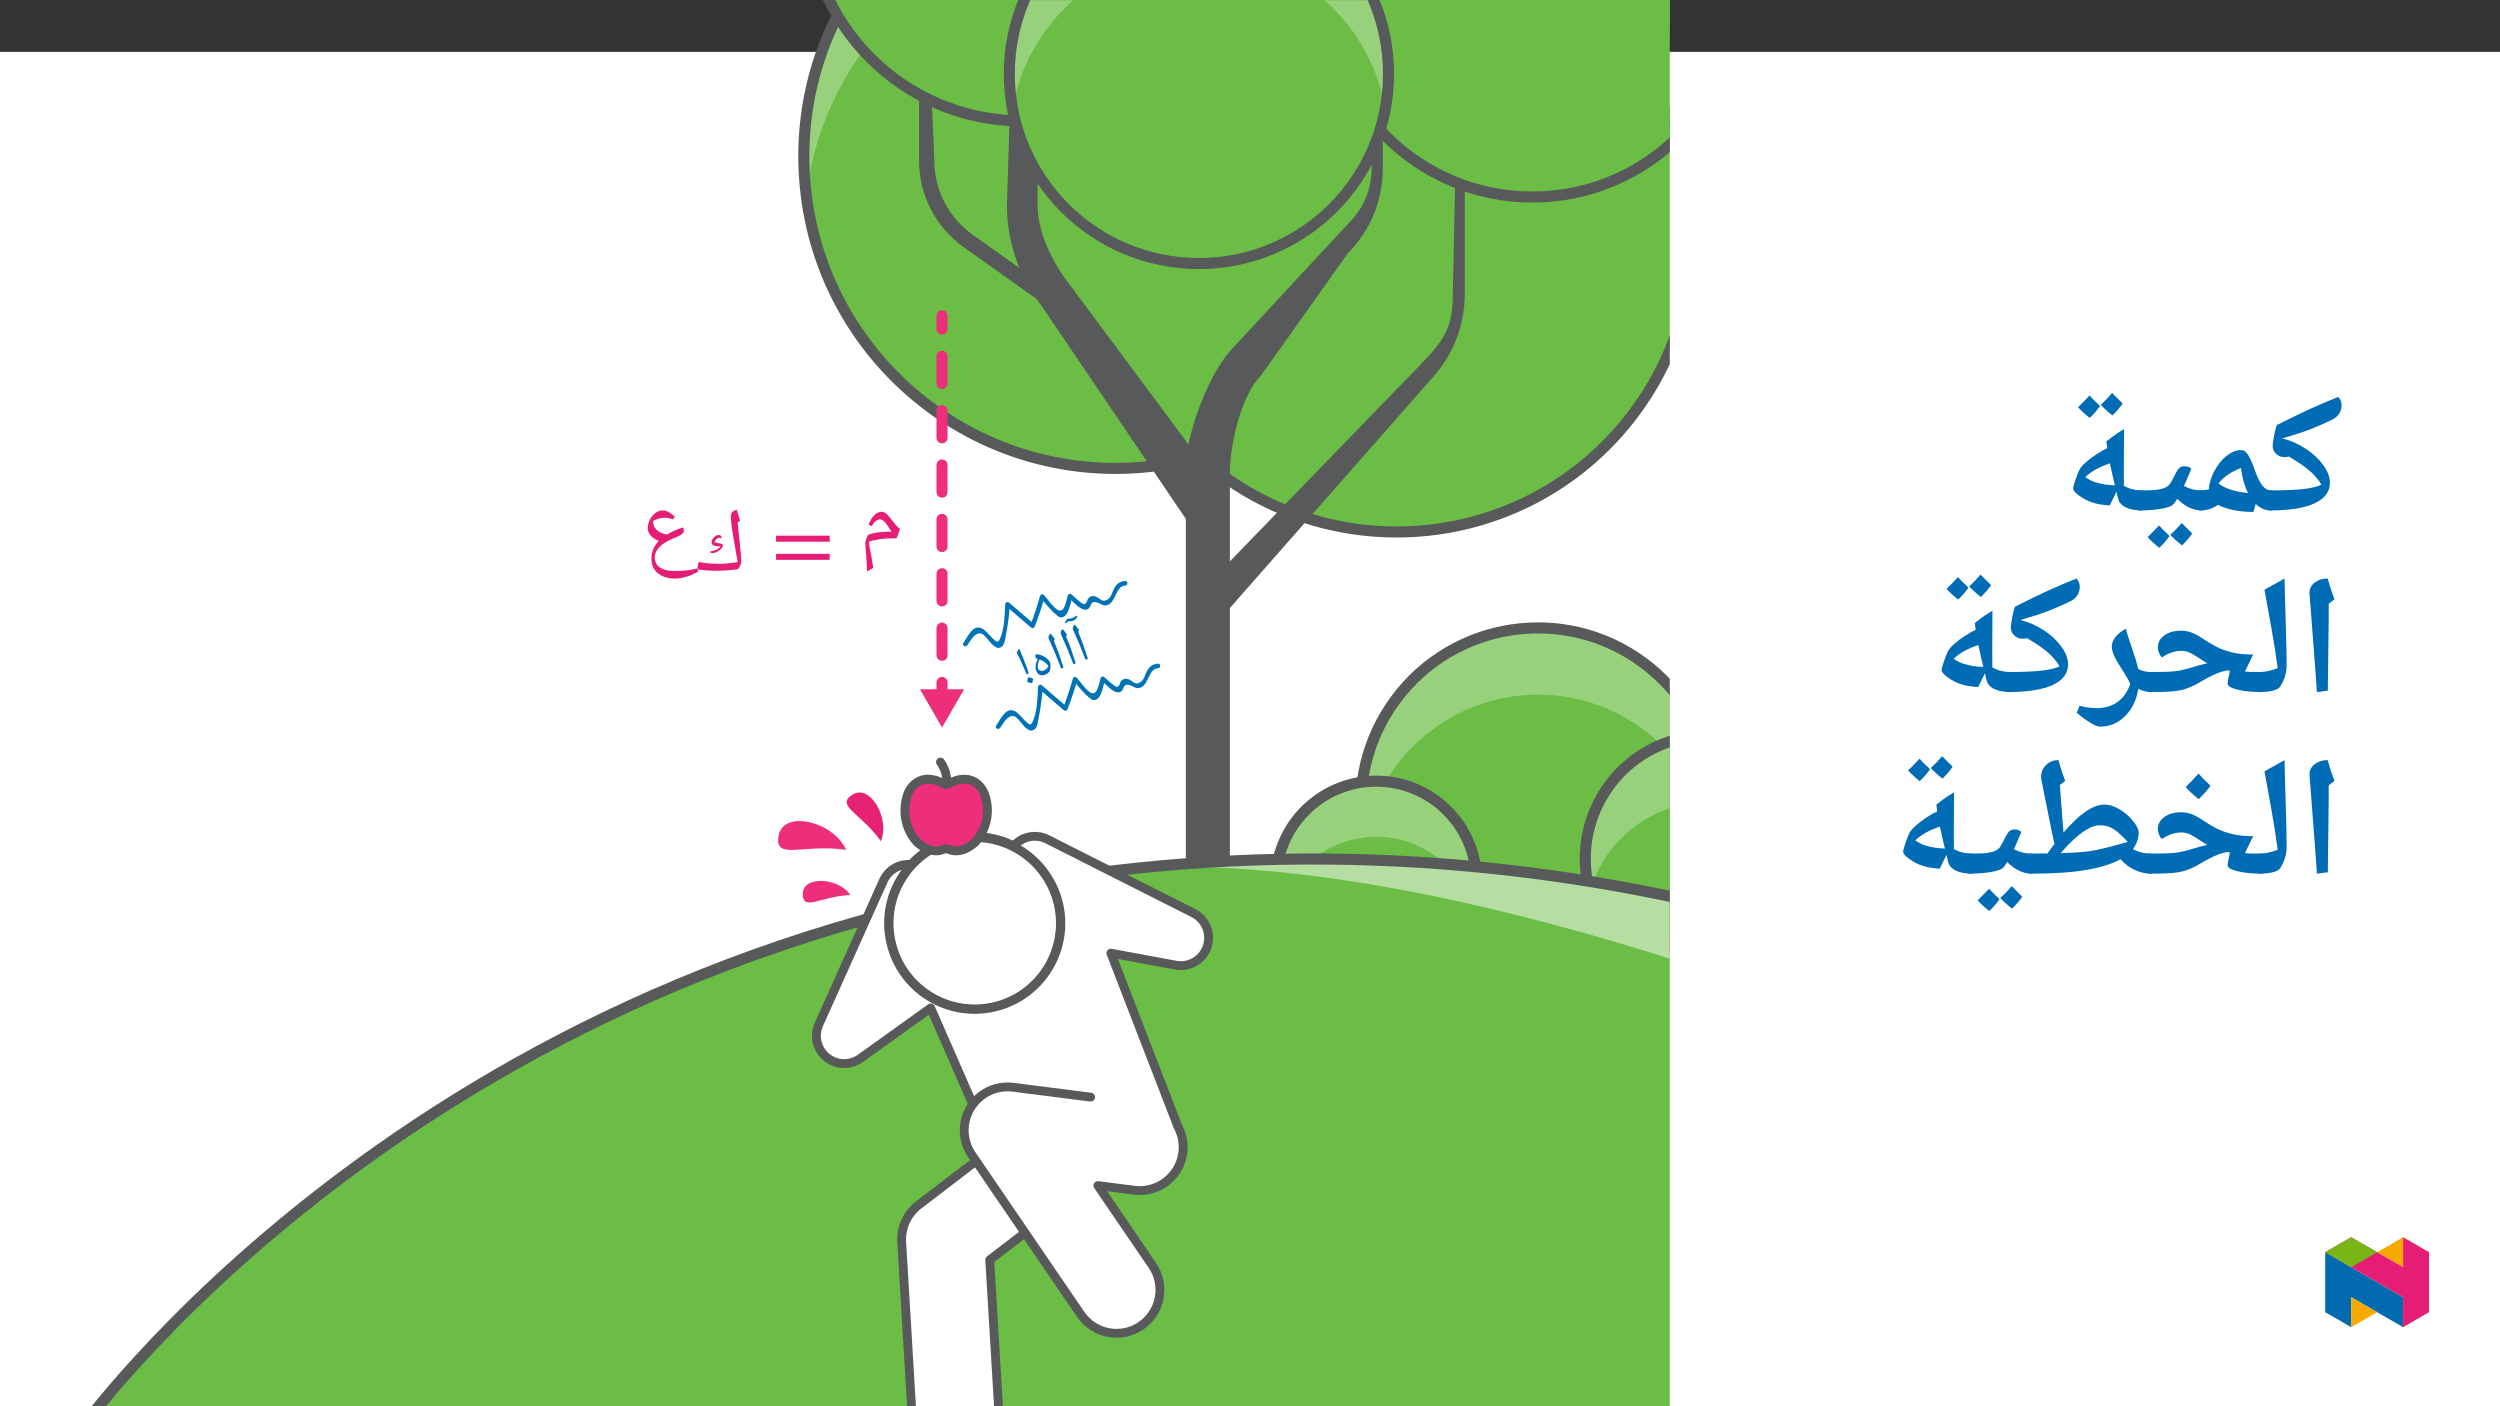 ﻿<?xml version="1.0" encoding="utf-8"?>
<svg xmlns="http://www.w3.org/2000/svg" xmlns:xlink="http://www.w3.org/1999/xlink" viewBox="0 0 960 540" version="1.1">
  <rect x="0" y="0" width="960" height="540" fill="#333333" stroke="none"/>
  <defs>
    <g>
      <symbol overflow="visible" id="glyph0-0">
        <path style="stroke:none;" d="M 8.719 0 L 8.719 -23.859 L -0.031 -23.859 L -0.031 0 Z M 6.422 -2.344 L 2.297 -2.344 L 2.297 -21.547 L 6.375 -21.547 L 6.375 -2.344 Z M 6.422 -2.344 " />
      </symbol>
      <symbol overflow="visible" id="glyph0-1">
        <path style="stroke:none;" d="M 5.375 -1.109 C 5.156 -2.828 4.844 -4.812 4.391 -7.078 L 3.938 -9.562 L 3.703 -11.156 C 4.984 -11.609 6.484 -11.922 8.156 -12.141 C 9.828 -12.375 11.891 -12.484 14.375 -12.484 L 15.688 -16 C 15.094 -16.5 14.469 -17.094 13.875 -17.781 C 13.281 -18.484 12.594 -19.359 11.828 -20.359 C 11.234 -21.141 10.672 -21.688 10.188 -22.078 C 9.656 -22.453 9.172 -22.641 8.656 -22.641 C 7.672 -22.641 6.703 -22.219 5.828 -21.344 C 4.953 -20.469 4.188 -19.281 3.594 -17.719 L 4.75 -17.125 C 5.328 -18.062 5.891 -18.734 6.422 -19.109 C 6.938 -19.531 7.469 -19.734 7.984 -19.734 C 9.062 -19.734 10.281 -18.516 11.719 -16.109 L 12.453 -15.031 C 10.422 -15.031 8.75 -14.922 7.391 -14.75 C 6.062 -14.578 4.781 -14.266 3.453 -13.844 C 3.141 -13.281 2.891 -12.688 2.688 -12.141 C 2.438 -11.578 2.344 -11.094 2.344 -10.641 C 2.344 -10.109 2.438 -8.688 2.656 -6.344 C 2.891 -3.797 3 -1.609 3 0.203 C 3.938 -0.172 4.703 -0.594 5.375 -1.109 Z M 5.375 -1.109 " />
      </symbol>
      <symbol overflow="visible" id="glyph0-2">
        <path style="stroke:none;" d="M 22.219 -11.156 L 22.219 -13.469 L 1.641 -13.469 L 1.641 -11.156 Z M 22.219 -4.188 L 22.219 -6.484 L 1.641 -6.484 L 1.641 -4.188 Z M 22.219 -4.188 " />
      </symbol>
      <symbol overflow="visible" id="glyph0-3">
        <path style="stroke:none;" d="M 7.875 0 C 10.781 0 13.5 -0.203 16.109 -0.594 C 16.5 -1.047 16.781 -1.531 17.016 -2.016 C 17.266 -2.547 17.375 -3.109 17.375 -3.766 C 17.375 -4.297 17.297 -5.516 17.125 -7.422 C 16.953 -9.344 16.734 -11.469 16.469 -13.844 L 16 -18.484 L 16.922 -19.25 L 16.328 -21.203 C 16.109 -21.797 15.906 -22.531 15.688 -23.406 C 14.859 -23.234 14.234 -22.906 13.875 -22.453 C 13.531 -22 13.359 -21.406 13.359 -20.641 C 13.359 -19.953 13.5 -18.625 13.734 -16.734 C 13.984 -14.781 14.266 -13.109 14.578 -11.609 L 15.625 -5.406 L 16 -3.312 C 13.531 -2.891 11.016 -2.656 8.547 -2.656 C 7.281 -2.656 5.969 -2.719 4.609 -2.859 C 3.203 -3 2.062 -3.172 1.109 -3.391 C 0.969 -3.141 0.844 -2.75 0.734 -2.156 C 0.625 -1.609 0.562 -1.109 0.562 -0.703 C 0.562 -0.516 1.438 -0.344 3.141 -0.203 C 4.844 -0.062 6.422 0 7.875 0 Z M 9.422 -9.344 C 9.344 -9.203 9.234 -9.062 9.109 -8.922 C 9 -8.828 8.828 -8.688 8.656 -8.578 C 8.266 -8.297 7.812 -8.062 7.25 -7.844 C 6.656 -7.641 6.062 -7.5 5.438 -7.422 C 5.438 -7.281 5.516 -7.109 5.609 -6.969 C 5.75 -6.828 6 -6.766 6.281 -6.766 C 6.734 -6.766 7.219 -6.875 7.672 -7.078 C 8.156 -7.281 8.609 -7.531 9 -7.844 C 9.375 -8.156 9.688 -8.438 9.969 -8.781 C 10.188 -9.062 10.328 -9.344 10.328 -9.562 C 10.328 -9.688 10.281 -9.828 10.25 -9.938 C 10.219 -10.047 10.109 -10.156 10.016 -10.219 C 9.828 -10.328 9.625 -10.422 9.422 -10.469 C 9.141 -10.531 8.891 -10.609 8.656 -10.609 C 8.406 -10.672 8.125 -10.703 7.875 -10.734 C 7.609 -10.812 7.359 -10.875 7.156 -10.953 C 7.188 -11.188 7.281 -11.406 7.422 -11.578 C 7.562 -11.781 7.75 -11.969 7.875 -12.141 C 8.094 -12.312 8.266 -12.422 8.438 -12.562 C 8.609 -12.625 8.781 -12.688 8.922 -12.688 C 9.109 -12.688 9.203 -12.625 9.312 -12.484 L 9.906 -12.766 C 9.734 -13.422 9.344 -13.734 8.719 -13.734 C 8.406 -13.734 8.016 -13.641 7.703 -13.469 C 7.391 -13.281 7.078 -13.047 6.828 -12.766 C 6.594 -12.516 6.375 -12.203 6.203 -11.922 C 6.031 -11.578 5.969 -11.297 5.969 -11.016 C 5.969 -10.703 6.031 -10.422 6.172 -10.219 C 6.281 -10.016 6.484 -9.828 6.766 -9.688 L 6.797 -9.688 C 7.078 -9.594 7.422 -9.484 7.875 -9.422 C 8.328 -9.375 8.859 -9.344 9.422 -9.344 Z M 9.422 -9.344 " />
      </symbol>
      <symbol overflow="visible" id="glyph0-4">
        <path style="stroke:none;" d="M 12.969 3 C 15.734 3 18.734 2.094 21.938 0.312 L 21.547 -0.875 C 20.188 -0.562 18.828 -0.312 17.5 -0.141 C 16.188 0.031 14.688 0.109 13.078 0.109 C 10.5 0.109 8.547 -0.344 7.219 -1.25 C 5.891 -2.156 5.234 -3.422 5.234 -5.094 C 5.234 -6.109 5.516 -7.047 6.109 -7.953 C 6.703 -8.859 7.562 -9.734 8.75 -10.531 C 9.938 -11.328 11.609 -12.172 13.734 -13.016 C 14.75 -13.422 15.453 -13.844 15.828 -14.234 C 16.219 -14.609 16.422 -15.062 16.422 -15.547 C 16.422 -15.938 16.281 -16.281 16.047 -16.641 C 13.672 -15.828 11.609 -14.922 9.906 -13.922 C 8.234 -14.188 6.906 -14.781 5.969 -15.688 C 5.016 -16.594 4.531 -17.75 4.531 -19.109 C 6.062 -19.953 7.562 -20.359 9 -20.359 C 9.828 -20.359 10.953 -20.156 12.312 -19.703 L 12.906 -20.859 C 11.891 -21.688 11.016 -22.281 10.359 -22.641 C 9.688 -22.984 8.922 -23.156 8.125 -23.156 C 7.188 -23.156 6.25 -22.812 5.406 -22.141 C 4.562 -21.484 3.844 -20.609 3.312 -19.531 C 2.797 -18.453 2.516 -17.438 2.516 -16.422 C 2.516 -15.688 2.719 -14.969 3.109 -14.297 C 3.484 -13.641 4.047 -13.047 4.703 -12.562 C 5.375 -12.062 6.062 -11.688 6.766 -11.469 C 4.875 -9.484 3.938 -7.156 3.938 -4.531 C 3.938 -2.266 4.75 -0.422 6.375 0.938 C 8.016 2.297 10.25 3 12.969 3 Z M 12.969 3 " />
      </symbol>
      <symbol overflow="visible" id="glyph1-0">
        <path style="stroke:none;" d="M 0.984 -0.359 L -4.141 -14.438 L 3.766 -17.312 L 8.891 -3.234 Z M 1.594 -1.641 L 7.578 -3.828 L 3.141 -16.031 L -2.844 -13.844 Z M 1.594 -1.641 " />
      </symbol>
      <symbol overflow="visible" id="glyph1-1">
        <path style="stroke:none;" d="M 0.703 -7.703 L 1.156 -6.469 C 1.613 -5.195 2.195 -3.453 2.906 -1.234 L 2.062 -0.75 C 0.301 -5.332 -1.266 -9.098 -2.641 -12.047 L -2.75 -12.281 C -2.906 -12.695 -2.922 -13.066 -2.797 -13.391 C -2.68 -13.723 -2.414 -14.02 -2 -14.281 C -1.945 -14.188 -1.898 -14.109 -1.859 -14.047 C -1.816 -13.992 -1.344 -13.367 -0.438 -12.172 L -0.812 -11.516 L -0.766 -11.438 C -0.191 -10.039 0.297 -8.797 0.703 -7.703 Z M -2.766 -15.078 Z M 2.969 0.078 Z M -2.609 -15.859 C -3.203 -15.641 -3.926 -15.535 -4.781 -15.547 L -5.547 -14.75 L -5.938 -15.062 C -5.395 -15.988 -5.082 -16.469 -5 -16.5 L -4.625 -16.562 C -3.801 -16.645 -3.219 -16.75 -2.875 -16.875 C -2.645 -16.957 -2.379 -17.094 -2.078 -17.281 C -1.785 -17.477 -1.566 -17.656 -1.422 -17.812 L -1.109 -17.453 C -1.273 -17.078 -1.504 -16.738 -1.797 -16.438 C -2.086 -16.145 -2.359 -15.953 -2.609 -15.859 Z M -3.047 -15.484 Z M -3.734 -17.375 Z M -3.734 -17.375 " />
      </symbol>
      <symbol overflow="visible" id="glyph1-2">
        <path style="stroke:none;" d="M 0.703 -7.703 L 1.156 -6.469 C 1.613 -5.195 2.195 -3.453 2.906 -1.234 L 2.062 -0.75 C 0.301 -5.332 -1.266 -9.098 -2.641 -12.047 L -2.75 -12.281 C -2.906 -12.695 -2.922 -13.066 -2.797 -13.391 C -2.68 -13.723 -2.414 -14.02 -2 -14.281 C -1.945 -14.188 -1.898 -14.109 -1.859 -14.047 C -1.816 -13.992 -1.344 -13.367 -0.438 -12.172 L -0.812 -11.516 L -0.766 -11.438 C -0.191 -10.039 0.297 -8.797 0.703 -7.703 Z M -2.766 -15.078 Z M 2.969 0.078 Z M 2.969 0.078 " />
      </symbol>
      <symbol overflow="visible" id="glyph1-3">
        <path style="stroke:none;" d="M 0.203 -8.125 C 0.129 -8.332 0.109 -8.539 0.141 -8.75 C 0.18 -8.969 0.258 -9.141 0.375 -9.266 C 1.051 -9.273 1.758 -9.133 2.5 -8.844 C 3.25 -8.551 3.93 -8.141 4.547 -7.609 C 5.172 -7.086 5.582 -6.562 5.781 -6.031 C 5.926 -5.633 5.969 -5.039 5.906 -4.25 C 5.852 -3.469 5.723 -2.926 5.516 -2.625 C 5.086 -2.062 4.504 -1.645 3.766 -1.375 C 3.016 -1.102 2.344 -1.102 1.75 -1.375 C 1.164 -1.656 0.727 -2.188 0.438 -2.969 C 0.219 -3.582 0.148 -4.254 0.234 -4.984 C 0.316 -5.723 0.578 -6.539 1.016 -7.438 C 0.773 -7.477 0.594 -7.566 0.469 -7.703 C 0.352 -7.836 0.266 -7.977 0.203 -8.125 Z M 1.141 -3.875 C 1.305 -3.406 1.586 -3.098 1.984 -2.953 C 2.379 -2.805 2.848 -2.828 3.391 -3.016 C 3.742 -3.148 4.094 -3.383 4.438 -3.719 C 4.789 -4.062 5.035 -4.375 5.172 -4.656 C 4.441 -5.852 3.297 -6.707 1.734 -7.219 C 1.41 -6.582 1.195 -5.957 1.094 -5.344 C 0.988 -4.738 1.004 -4.25 1.141 -3.875 Z M 0.047 -10.234 Z M 4.453 -0.969 Z M 4.625 -0.516 Z M 4.625 -0.516 " />
      </symbol>
      <symbol overflow="visible" id="glyph1-4">
        <path style="stroke:none;" d="M 1 -0.062 C 1.051 -0.375 1.098 -0.68 1.141 -0.984 C 1.18 -1.297 1.242 -1.602 1.328 -1.906 C 1.984 -1.801 2.457 -1.691 2.75 -1.578 C 3.051 -1.461 3.219 -1.375 3.25 -1.312 C 3.289 -1.164 3.191 -0.594 2.953 0.406 L 2.391 0.25 C 2.078 0.156 1.613 0.051 1 -0.062 Z M 0.875 -2.859 C -0.238 -5.461 -1.039 -7.297 -1.531 -8.359 C -2.031 -9.422 -2.52 -10.43 -3 -11.391 C -2.781 -11.867 -2.477 -12.395 -2.094 -12.969 C -1.289 -11.145 -0.703 -9.75 -0.328 -8.781 C 0.047 -7.82 0.5 -6.617 1.031 -5.172 L 1.594 -3.578 Z M 0.875 -2.859 " />
      </symbol>
      <symbol overflow="visible" id="glyph2-0">
        <path style="stroke:none;" d="M 6.125 -46.406 L 32.812 -46.406 L 32.812 0 L 6.125 0 Z M 9.422 -3.297 L 29.516 -3.297 L 29.516 -43.094 L 9.422 -43.094 Z M 9.422 -3.297 " />
      </symbol>
      <symbol overflow="visible" id="glyph2-1">
        <path style="stroke:none;" d="M 0 -0.578 C -0.363 -0.578 -0.547 -0.754 -0.547 -1.109 L -0.547 -7.75 C -0.547 -8.102 -0.363 -8.281 0 -8.281 C 5.727 -8.281 10.094 -8.457 13.094 -8.812 C 16.102 -9.176 18.352 -9.719 19.844 -10.438 C 19.332 -11.438 18.566 -12.504 17.547 -13.641 C 16.535 -14.785 15.289 -15.922 13.812 -17.047 C 12.344 -18.18 10.191 -19.598 7.359 -21.297 C 6.859 -21.129 6.289 -21.047 5.656 -21.047 C 4.469 -21.047 3.422 -21.457 2.516 -22.281 C 1.617 -23.102 1.172 -24.098 1.172 -25.266 C 1.172 -26.211 1.391 -27.781 1.828 -29.969 C 2.273 -32.164 2.617 -33.316 2.859 -33.422 C 8.336 -36.172 12.547 -38.211 15.484 -39.547 C 18.43 -40.879 22.051 -42.426 26.344 -44.188 C 27.207 -43.312 27.641 -42.219 27.641 -40.906 L 27.516 -39.766 C 27.086 -37.836 25.945 -36.41 24.094 -35.484 C 21.02 -33.984 18.086 -32.695 15.297 -31.625 C 12.504 -30.562 9.016 -29.438 4.828 -28.25 C 8.047 -27.445 11.055 -26.125 13.859 -24.281 C 16.66 -22.438 18.906 -20.336 20.594 -17.984 C 22.289 -15.641 23.141 -13.391 23.141 -11.234 C 23.141 -7.785 21.18 -5.145 17.266 -3.312 C 13.348 -1.488 7.594 -0.578 0 -0.578 Z M 3.172 -39.141 Z M 12.734 3.75 Z M 12.734 3.75 " />
      </symbol>
      <symbol overflow="visible" id="glyph2-2">
        <path style="stroke:none;" d="M 27.969 -1.266 C 27.969 -0.805 27.723 -0.578 27.234 -0.578 C 25.055 -0.578 23.109 -1.41 21.391 -3.078 L 20.5 0 C 17.727 0 15.148 -0.242 12.766 -0.734 C 10.391 -1.234 8.453 -1.898 6.953 -2.734 C 5.742 -1.93 4.598 -1.367 3.516 -1.047 C 2.441 -0.734 1.27 -0.578 0 -0.578 C -0.363 -0.578 -0.547 -0.754 -0.547 -1.109 L -0.547 -7.75 C -0.547 -8.102 -0.363 -8.281 0 -8.281 C 0.969 -8.281 1.953 -8.383 2.953 -8.594 L 3.391 -8.703 C 3.566 -11.086 4.305 -13.484 5.609 -15.891 C 6.922 -18.305 8.492 -20.223 10.328 -21.641 C 12.16 -23.055 14.02 -23.766 15.906 -23.766 C 16.789 -23.766 17.613 -23.195 18.375 -22.062 C 19.133 -20.938 20.035 -18.926 21.078 -16.031 C 22.004 -13.363 22.957 -11.406 23.938 -10.156 C 24.926 -8.906 26.023 -8.281 27.234 -8.281 C 27.723 -8.281 27.969 -8.07 27.969 -7.656 Z M 15.75 -16.891 C 11.938 -15.422 9.055 -13.453 7.109 -10.984 C 9.41 -9.098 13.07 -7.867 18.094 -7.297 L 18.469 -7.234 C 17.051 -10.066 16.145 -13.285 15.75 -16.891 Z M 13.297 -28.531 Z M 15.391 3.75 Z M 15.391 3.75 " />
      </symbol>
      <symbol overflow="visible" id="glyph2-3">
        <path style="stroke:none;" d="M 0 -0.578 C -0.363 -0.578 -0.547 -0.754 -0.547 -1.109 L -0.547 -7.75 C -0.547 -8.102 -0.363 -8.281 0 -8.281 C 3.488 -8.281 5.852 -8.375 7.094 -8.562 C 8.332 -8.758 9.332 -9.047 10.094 -9.422 C 10.852 -9.805 11.43 -10.285 11.828 -10.859 C 12.234 -11.43 12.883 -12.625 13.781 -14.438 C 14.477 -15.852 15.078 -16.723 15.578 -17.047 C 16.086 -17.379 16.703 -17.547 17.422 -17.547 C 18.484 -17.547 19.344 -17.238 20 -16.625 C 18.832 -13.789 17.879 -11.57 17.141 -9.969 C 19.211 -8.844 21.5 -8.281 24 -8.281 C 24.352 -8.281 24.531 -8.102 24.531 -7.75 L 24.531 -1.109 C 24.531 -0.754 24.352 -0.578 24 -0.578 C 20.695 -0.578 17.551 -2.066 14.562 -5.047 C 13.719 -3.648 13.016 -2.781 12.453 -2.438 C 11.891 -2.102 10.969 -1.785 9.688 -1.484 C 8.414 -1.191 6.938 -0.969 5.25 -0.812 C 3.57 -0.656 1.82 -0.578 0 -0.578 Z M 14.062 -22.344 Z M 12.281 3.75 Z M 11.609 9.219 C 10.535 10.801 9.219 12.328 7.656 13.797 C 5.551 12.055 4.066 10.68 3.203 9.672 L 5.516 7.344 L 7.578 5.188 C 8.148 5.844 9.492 7.188 11.609 9.219 Z M 20.312 8.266 C 19.445 9.617 18.145 11.145 16.406 12.844 C 14.477 11.332 12.977 9.969 11.906 8.75 C 13.281 7.562 14.738 6.047 16.281 4.203 C 16.531 4.484 17.875 5.836 20.312 8.266 Z M 11.969 4.203 Z M 11.938 14.422 Z M 11.938 9.344 Z M 11.938 9.344 " />
      </symbol>
      <symbol overflow="visible" id="glyph2-4">
        <path style="stroke:none;" d="M 21.438 -2.469 C 19.32 -2.664 17.801 -2.863 16.875 -3.062 C 15.957 -3.258 15.16 -3.477 14.484 -3.719 C 12.879 -4.289 11.297 -5.129 9.734 -6.234 C 8.18 -7.348 7.406 -8.273 7.406 -9.016 C 7.406 -9.504 7.707 -10.629 8.312 -12.391 C 8.914 -14.16 9.43 -15.457 9.859 -16.281 C 10.297 -17.102 11.117 -18.047 12.328 -19.109 C 13.535 -20.18 14.922 -21.223 16.484 -22.234 C 18.055 -23.254 19.391 -24.008 20.484 -24.5 L 20.172 -27.109 C 22.016 -28.547 23.379 -29.562 24.266 -30.156 C 25.148 -30.75 26.039 -31.305 26.938 -31.828 L 26.875 -18.859 L 26.875 -13.672 L 26.906 -10 C 29.02 -8.852 31.332 -8.281 33.844 -8.281 C 34.207 -8.281 34.391 -8.102 34.391 -7.75 L 34.391 -1.109 C 34.391 -0.754 34.207 -0.578 33.844 -0.578 C 31.227 -0.578 29.109 -0.992 27.484 -1.828 C 25.867 -2.66 24.91 -3.836 24.609 -5.359 L 24.047 -7.781 Z M 12.047 -13.359 C 13.398 -12.43 14.711 -11.773 15.984 -11.391 C 17.254 -11.016 18.453 -10.738 19.578 -10.562 C 20.711 -10.395 22 -10.281 23.438 -10.219 C 22.906 -12.289 22.27 -15.102 21.531 -18.656 C 17.445 -17.301 14.285 -15.535 12.047 -13.359 Z M 18.047 -35.953 Z M 22.844 3.75 Z M 17.734 -40.688 C 16.648 -39.102 15.328 -37.582 13.766 -36.125 C 11.898 -37.582 10.414 -38.945 9.312 -40.219 L 11.641 -42.562 L 13.703 -44.719 C 14.504 -43.789 15.848 -42.445 17.734 -40.688 Z M 26.422 -41.641 C 25.297 -40.016 23.984 -38.492 22.484 -37.078 C 20.691 -38.492 19.203 -39.848 18.016 -41.141 C 19.598 -42.598 21.047 -44.109 22.359 -45.672 C 23.141 -44.848 24.492 -43.504 26.422 -41.641 Z M 17.922 -47.266 Z M 17.891 -36.125 Z M 17.891 -36.125 " />
      </symbol>
      <symbol overflow="visible" id="glyph2-5">
        <path style="stroke:none;" d="M 12.375 -29.047 L 12.031 -1.109 L 7.844 -0.578 L 7.109 -10.891 L 4.984 -38.656 C 4.984 -40.281 5.66 -41.609 7.016 -42.641 C 8.367 -43.672 10.02 -44.188 11.969 -44.188 C 12.707 -41.445 13.582 -38.781 14.594 -36.188 L 12.375 -34.5 Z M 9.203 -47.359 Z M 9.812 3.75 Z M 9.812 3.75 " />
      </symbol>
      <symbol overflow="visible" id="glyph2-6">
        <path style="stroke:none;" d="M 1.781 -39.891 L 9.484 -44.188 C 9.641 -37.031 9.812 -30.688 10 -25.156 C 10.188 -19.625 10.281 -14.867 10.281 -10.891 C 10.281 -7.898 9.438 -5.141 7.75 -2.609 C 7.32 -1.973 6.398 -1.473 4.984 -1.109 C 3.566 -0.754 1.906 -0.578 0 -0.578 C -0.363 -0.578 -0.547 -0.754 -0.547 -1.109 L -0.547 -7.75 C -0.547 -8.102 -0.363 -8.281 0 -8.281 C 1.945 -8.281 4.234 -8.77 6.859 -9.75 C 6.516 -12.301 6.148 -14.828 5.766 -17.328 C 5.391 -19.828 4.062 -27.348 1.781 -39.891 Z M 5.141 -47.359 Z M 7.484 3.75 Z M 7.484 3.75 " />
      </symbol>
      <symbol overflow="visible" id="glyph2-7">
        <path style="stroke:none;" d="M 0 -0.578 C -0.363 -0.578 -0.547 -0.754 -0.547 -1.109 L -0.547 -7.75 C -0.547 -8.102 -0.363 -8.281 0 -8.281 C 4.781 -8.281 8.008 -8.367 9.688 -8.547 C 11.375 -8.734 12.969 -9.047 14.469 -9.484 C 18.219 -10.609 20.852 -11.328 22.375 -11.641 L 21.141 -12.344 L 18.828 -13.844 C 17.453 -14.77 16.289 -15.426 15.344 -15.812 C 14.406 -16.207 13.469 -16.406 12.531 -16.406 C 11.238 -16.406 10 -16.211 8.812 -15.828 C 7.633 -15.453 6.316 -14.801 4.859 -13.875 C 4.473 -14.25 4.125 -14.816 3.812 -15.578 C 3.508 -16.336 3.359 -17.07 3.359 -17.781 C 3.359 -19.633 4.203 -21.16 5.891 -22.359 C 7.586 -23.555 9.727 -24.156 12.312 -24.156 C 13.688 -24.156 15.016 -23.914 16.297 -23.438 C 17.578 -22.957 19.02 -22.18 20.625 -21.109 C 22.57 -19.797 24.363 -18.723 26 -17.891 C 27.645 -17.066 29.582 -16.375 31.812 -15.812 C 34.051 -15.258 36.766 -14.984 39.953 -14.984 L 36.812 -8.469 L 38.438 -8.344 L 43.266 -8.281 C 43.617 -8.281 43.797 -8.102 43.797 -7.75 L 43.797 -1.109 C 43.797 -0.754 43.617 -0.578 43.266 -0.578 C 39.598 -0.578 36.492 -0.891 33.953 -1.516 C 31.422 -2.148 30.156 -2.895 30.156 -3.75 C 30.156 -4.508 30.441 -6.172 31.016 -8.734 L 30.062 -8.922 L 28 -8.438 C 25.812 -7.781 23.219 -6.555 20.219 -4.766 C 18.863 -3.93 17.566 -3.238 16.328 -2.688 C 15.086 -2.145 13.895 -1.727 12.75 -1.438 C 11.613 -1.156 10.223 -0.941 8.578 -0.797 C 6.941 -0.648 4.082 -0.578 0 -0.578 Z M 18.797 -28.906 Z M 20.688 3.75 Z M 20.688 3.75 " />
      </symbol>
      <symbol overflow="visible" id="glyph2-8">
        <path style="stroke:none;" d="M 26.781 -1.109 C 26.781 -0.754 26.602 -0.578 26.25 -0.578 C 24.688 -0.578 23.078 -0.988 21.422 -1.812 C 20.723 2.508 19.02 6.008 16.312 8.688 C 13.602 11.363 10.379 12.703 6.641 12.703 C 5.891 12.703 4.695 12.211 3.062 11.234 C 1.426 10.266 -0.332 8.984 -2.219 7.391 L -1.172 4.703 C 1.148 5.297 3.348 5.594 5.422 5.594 C 8.617 5.594 11.316 4.785 13.516 3.172 C 15.723 1.566 17.332 -0.738 18.344 -3.75 C 17.688 -5.102 16.945 -6.426 16.125 -7.719 C 14.176 -10.695 12.875 -12.906 12.219 -14.344 C 11.562 -15.781 11.234 -17.031 11.234 -18.094 C 11.234 -19.344 11.734 -20.582 12.734 -21.812 C 13.742 -23.051 15.051 -24.078 16.656 -24.891 C 17.062 -23.234 17.562 -21.57 18.156 -19.906 C 20.039 -14.469 21.109 -10.984 21.359 -9.453 C 22.879 -8.672 24.508 -8.281 26.25 -8.281 C 26.602 -8.281 26.781 -8.102 26.781 -7.75 Z M 12.766 -29.641 Z M 6.562 15.875 Z M 6.562 15.875 " />
      </symbol>
      <symbol overflow="visible" id="glyph2-9">
        <path style="stroke:none;" d="M 0 -0.578 C -0.363 -0.578 -0.547 -0.754 -0.547 -1.109 L -0.547 -7.75 C -0.547 -8.102 -0.363 -8.281 0 -8.281 C 4.781 -8.281 8.008 -8.367 9.688 -8.547 C 11.375 -8.734 12.969 -9.047 14.469 -9.484 C 18.219 -10.609 20.852 -11.328 22.375 -11.641 L 21.141 -12.344 L 18.828 -13.844 C 17.453 -14.77 16.289 -15.426 15.344 -15.812 C 14.406 -16.207 13.469 -16.406 12.531 -16.406 C 11.238 -16.406 10 -16.211 8.812 -15.828 C 7.633 -15.453 6.316 -14.801 4.859 -13.875 C 4.473 -14.25 4.125 -14.816 3.812 -15.578 C 3.508 -16.336 3.359 -17.07 3.359 -17.781 C 3.359 -19.633 4.203 -21.16 5.891 -22.359 C 7.586 -23.555 9.727 -24.156 12.312 -24.156 C 13.688 -24.156 15.016 -23.914 16.297 -23.438 C 17.578 -22.957 19.02 -22.18 20.625 -21.109 C 22.57 -19.797 24.363 -18.723 26 -17.891 C 27.645 -17.066 29.582 -16.375 31.812 -15.812 C 34.051 -15.258 36.766 -14.984 39.953 -14.984 L 36.812 -8.469 L 38.438 -8.344 L 43.266 -8.281 C 43.617 -8.281 43.797 -8.102 43.797 -7.75 L 43.797 -1.109 C 43.797 -0.754 43.617 -0.578 43.266 -0.578 C 39.598 -0.578 36.492 -0.891 33.953 -1.516 C 31.422 -2.148 30.156 -2.895 30.156 -3.75 C 30.156 -4.508 30.441 -6.172 31.016 -8.734 L 30.062 -8.922 L 28 -8.438 C 25.812 -7.781 23.219 -6.555 20.219 -4.766 C 18.863 -3.93 17.566 -3.238 16.328 -2.688 C 15.086 -2.145 13.895 -1.727 12.75 -1.438 C 11.613 -1.156 10.223 -0.941 8.578 -0.797 C 6.941 -0.648 4.082 -0.578 0 -0.578 Z M 18.797 -28.906 Z M 20.688 3.75 Z M 23.578 -34.344 C 22.547 -32.844 21.035 -31.117 19.047 -29.172 C 16.91 -30.898 15.238 -32.453 14.031 -33.828 C 16.02 -35.754 17.66 -37.484 18.953 -39.016 C 19.879 -37.953 21.422 -36.395 23.578 -34.344 Z M 19.047 -28.531 Z M 18.984 -40.594 Z M 18.984 -40.594 " />
      </symbol>
      <symbol overflow="visible" id="glyph2-10">
        <path style="stroke:none;" d="M 46.969 -1.109 C 46.969 -0.754 46.781 -0.578 46.406 -0.578 C 44.27 -0.578 42.164 -1.066 40.094 -2.047 C 38.031 -3.023 36.25 -4.383 34.75 -6.125 C 31.508 -4.344 27.125 -2.973 21.594 -2.016 C 16.062 -1.055 8.863 -0.578 0 -0.578 C -0.363 -0.578 -0.547 -0.754 -0.547 -1.109 L -0.547 -7.75 C -0.547 -8.102 -0.363 -8.281 0 -8.281 L 5.359 -8.344 L 6.703 -8.344 C 7.586 -9.633 8.473 -10.852 9.359 -12 L 8.438 -16.156 L 4.406 -36.312 C 4.301 -36.844 4.25 -37.348 4.25 -37.828 C 4.25 -39.609 4.891 -41.113 6.172 -42.344 C 7.453 -43.57 9.023 -44.188 10.891 -44.188 C 11.691 -41.258 12.555 -38.594 13.484 -36.188 L 11.422 -34.625 L 12.828 -16.344 C 18.961 -23.52 24.188 -27.109 28.5 -27.109 C 30.258 -27.109 32.109 -26.566 34.047 -25.484 C 35.992 -24.41 37.754 -22.93 39.328 -21.047 C 40.91 -19.16 41.703 -17.645 41.703 -16.5 C 41.703 -14.156 40.961 -12 39.484 -10.031 L 39.641 -9.969 C 41.609 -8.844 43.863 -8.281 46.406 -8.281 C 46.781 -8.281 46.969 -8.102 46.969 -7.75 Z M 37.484 -12.766 C 35.242 -15.234 33.379 -16.914 31.891 -17.812 C 30.41 -18.719 28.738 -19.172 26.875 -19.172 C 22.945 -19.172 17.906 -15.602 11.75 -8.469 C 12.164 -8.469 13.77 -8.531 16.562 -8.656 C 19.352 -8.789 21.582 -9 23.25 -9.281 C 24.926 -9.57 26.688 -9.93 28.531 -10.359 C 30.375 -10.797 33.359 -11.598 37.484 -12.766 Z M 27.797 -33.141 Z M 23.234 3.75 Z M 23.234 3.75 " />
      </symbol>
    </g>
    <clipPath id="clip1">
      <path d="M 0 0 L 641.195 0 L 641.195 540 L 0 540 Z M 0 0 " />
    </clipPath>
    <clipPath id="clip3">
      <path d="M 308 0 L 641.195 0 L 641.195 205 L 308 205 Z M 308 0 " />
    </clipPath>
    <clipPath id="clip4">
      <path d="M 308 0 L 641.195 0 L 641.195 75 L 308 75 Z M 308 0 " />
    </clipPath>
    <filter id="alpha" filterUnits="objectBoundingBox" x="0%" y="0%" width="100%" height="100%">
      <feColorMatrix type="matrix" in="SourceGraphic" values="0 0 0 0 1 0 0 0 0 1 0 0 0 0 1 0 0 0 1 0" />
    </filter>
    <mask id="mask0">
      <g filter="url(#alpha)">
        <rect x="0" y="0" width="642" height="540" style="fill:rgb(0%,0%,0%);fill-opacity:0.3;stroke:none;" />
      </g>
    </mask>
    <clipPath id="clip6">
      <path d="M 0.652 0 L 333.195 0 L 333.195 74.871 L 0.652 74.871 Z M 0.652 0 " />
    </clipPath>
    <clipPath id="clip5">
      <rect width="334" height="75" />
    </clipPath>
    <g id="surface8" clip-path="url(#clip5)">
      <g clip-path="url(#clip6)" clip-rule="nonzero">
        <path style=" stroke:none;fill-rule:nonzero;fill:rgb(100%,100%,100%);fill-opacity:1;" d="M 111.777 -29.754 C 127.875 -91.922 191.32 -129.266 253.484 -113.168 C 299.48 -101.254 333.605 -62.555 339.66 -15.426 C 340.293 -20.336 340.617 -25.277 340.629 -30.23 C 340.629 -94.441 288.574 -146.5 224.359 -146.504 C 171.367 -146.496 125.078 -110.676 111.777 -59.383 C 45.914 -54.723 -3.699 2.445 0.957 68.305 C 1.113 70.5 1.328 72.688 1.602 74.871 C 8.68 18.188 54.801 -25.613 111.777 -29.754 " />
      </g>
    </g>
    <clipPath id="clip7">
      <path d="M 306 0 L 641.195 0 L 641.195 207 L 306 207 Z M 306 0 " />
    </clipPath>
    <clipPath id="clip8">
      <path d="M 508 0 L 641.195 0 L 641.195 76 L 508 76 Z M 508 0 " />
    </clipPath>
    <clipPath id="clip9">
      <path d="M 508 0 L 641.195 0 L 641.195 9 L 508 9 Z M 508 0 " />
    </clipPath>
    <mask id="mask1">
      <g filter="url(#alpha)">
        <rect x="0" y="0" width="642" height="540" style="fill:rgb(0%,0%,0%);fill-opacity:0.3;stroke:none;" />
      </g>
    </mask>
    <clipPath id="clip11">
      <path d="M 0.973 0 L 133.195 0 L 133.195 8.871 L 0.973 8.871 Z M 0.973 0 " />
    </clipPath>
    <clipPath id="clip10">
      <rect width="134" height="9" />
    </clipPath>
    <g id="surface12" clip-path="url(#clip10)">
      <g clip-path="url(#clip11)" clip-rule="nonzero">
        <path style=" stroke:none;fill-rule:nonzero;fill:rgb(100%,100%,100%);fill-opacity:1;" d="M 80.438 -57.91 C 119.41 -57.891 152.609 -29.602 158.82 8.871 C 159.527 4.68 159.898 0.434 159.926 -3.816 C 159.926 -47.711 124.344 -83.293 80.449 -83.293 C 36.555 -83.293 0.973 -47.711 0.973 -3.816 C 1 0.434 1.371 4.68 2.078 8.871 C 8.281 -29.598 41.473 -57.883 80.438 -57.91 " />
      </g>
    </g>
    <clipPath id="clip12">
      <path d="M 506 0 L 641.195 0 L 641.195 78 L 506 78 Z M 506 0 " />
    </clipPath>
    <mask id="mask2">
      <g filter="url(#alpha)">
        <rect x="0" y="0" width="642" height="540" style="fill:rgb(0%,0%,0%);fill-opacity:0.3;stroke:none;" />
      </g>
    </mask>
    <clipPath id="clip14">
      <path d="M 0.57 0 L 146.207 0 L 146.207 41.465 L 0.57 41.465 Z M 0.57 0 " />
    </clipPath>
    <clipPath id="clip13">
      <rect width="147" height="42" />
    </clipPath>
    <g id="surface15" clip-path="url(#clip13)">
      <g clip-path="url(#clip14)" clip-rule="nonzero">
        <path style=" stroke:none;fill-rule:nonzero;fill:rgb(100%,100%,100%);fill-opacity:1;" d="M 73.379 -18.258 C 108.527 -18.242 138.645 6.891 144.953 41.465 C 152.344 1.941 126.293 -36.094 86.766 -43.488 C 47.238 -50.879 9.203 -24.828 1.812 14.699 C 0.16 23.547 0.16 32.621 1.812 41.465 C 8.117 6.887 38.23 -18.246 73.379 -18.258 " />
      </g>
    </g>
    <clipPath id="clip15">
      <path d="M 522 241 L 641.195 241 L 641.195 364 L 522 364 Z M 522 241 " />
    </clipPath>
    <clipPath id="clip16">
      <path d="M 522 241 L 641.195 241 L 641.195 322 L 522 322 Z M 522 241 " />
    </clipPath>
    <mask id="mask3">
      <g filter="url(#alpha)">
        <rect x="0" y="0" width="642" height="540" style="fill:rgb(0%,0%,0%);fill-opacity:0.3;stroke:none;" />
      </g>
    </mask>
    <clipPath id="clip18">
      <path d="M 0.594 0.109 L 119.195 0.109 L 119.195 80.973 L 0.594 80.973 Z M 0.594 0.109 " />
    </clipPath>
    <clipPath id="clip17">
      <rect width="120" height="81" />
    </clipPath>
    <g id="surface18" clip-path="url(#clip17)">
      <g clip-path="url(#clip18)" clip-rule="nonzero">
        <path style=" stroke:none;fill-rule:nonzero;fill:rgb(100%,100%,100%);fill-opacity:1;" d="M 68.566 25.738 C 35.953 25.75 7.945 48.934 1.844 80.973 C -5.277 44.121 18.824 8.477 55.676 1.359 C 92.527 -5.762 128.172 18.34 135.293 55.191 C 136.938 63.707 136.938 72.457 135.293 80.973 C 129.188 48.934 101.18 25.75 68.566 25.738 " />
      </g>
    </g>
    <clipPath id="clip19">
      <path d="M 520 238 L 641.195 238 L 641.195 366 L 520 366 Z M 520 238 " />
    </clipPath>
    <mask id="mask4">
      <g filter="url(#alpha)">
        <rect x="0" y="0" width="642" height="540" style="fill:rgb(0%,0%,0%);fill-opacity:0.3;stroke:none;" />
      </g>
    </mask>
    <clipPath id="clip21">
      <path d="M 0.934 0.965 L 78 0.965 L 78 50.215 L 0.934 50.215 Z M 0.934 0.965 " />
    </clipPath>
    <clipPath id="clip20">
      <rect width="78" height="51" />
    </clipPath>
    <g id="surface21" clip-path="url(#clip20)">
      <g clip-path="url(#clip21)" clip-rule="nonzero">
        <path style=" stroke:none;fill-rule:nonzero;fill:rgb(100%,100%,100%);fill-opacity:1;" d="M 39.477 22.332 C 22.301 22.336 7.203 33.707 2.461 50.215 C -3.453 29.773 8.324 8.41 28.762 2.496 C 49.203 -3.422 70.566 8.355 76.48 28.793 C 78.508 35.789 78.508 43.219 76.48 50.215 C 71.742 33.707 56.648 22.336 39.477 22.332 " />
      </g>
    </g>
    <clipPath id="clip22">
      <path d="M 608 282 L 641.195 282 L 641.195 364 L 608 364 Z M 608 282 " />
    </clipPath>
    <clipPath id="clip23">
      <path d="M 608 282 L 641.195 282 L 641.195 343 L 608 343 Z M 608 282 " />
    </clipPath>
    <mask id="mask5">
      <g filter="url(#alpha)">
        <rect x="0" y="0" width="642" height="540" style="fill:rgb(0%,0%,0%);fill-opacity:0.3;stroke:none;" />
      </g>
    </mask>
    <clipPath id="clip25">
      <path d="M 0.742 0.23 L 33.195 0.23 L 33.195 60.48 L 0.742 60.48 Z M 0.742 0.23 " />
    </clipPath>
    <clipPath id="clip24">
      <rect width="34" height="61" />
    </clipPath>
    <g id="surface24" clip-path="url(#clip24)">
      <g clip-path="url(#clip25)" clip-rule="nonzero">
        <path style=" stroke:none;fill-rule:nonzero;fill:rgb(100%,100%,100%);fill-opacity:1;" d="M 92.152 30.398 C 82.676 6.047 55.25 -6.012 30.898 3.465 C 8.16 12.316 -4.117 37.008 2.547 60.48 C 9.605 35.336 35.711 20.668 60.855 27.727 C 75.172 31.742 86.762 42.258 92.152 56.113 Z M 92.152 30.398 " />
      </g>
    </g>
    <clipPath id="clip26">
      <path d="M 606 280 L 641.195 280 L 641.195 366 L 606 366 Z M 606 280 " />
    </clipPath>
    <clipPath id="clip27">
      <path d="M 28 329 L 641.195 329 L 641.195 540 L 28 540 Z M 28 329 " />
    </clipPath>
    <clipPath id="clip28">
      <path d="M 434 328 L 641.195 328 L 641.195 389 L 434 389 Z M 434 328 " />
    </clipPath>
    <mask id="mask6">
      <g filter="url(#alpha)">
        <rect x="0" y="0" width="642" height="540" style="fill:rgb(0%,0%,0%);fill-opacity:0.5;stroke:none;" />
      </g>
    </mask>
    <clipPath id="clip30">
      <path d="M 0.613 0.727 L 207.195 0.727 L 207.195 60.457 L 0.613 60.457 Z M 0.613 0.727 " />
    </clipPath>
    <clipPath id="clip29">
      <rect width="208" height="61" />
    </clipPath>
    <g id="surface26" clip-path="url(#clip29)">
      <g clip-path="url(#clip30)" clip-rule="nonzero">
        <path style=" stroke:none;fill-rule:nonzero;fill:rgb(100%,100%,100%);fill-opacity:1;" d="M 266.152 26.914 C 176.602 5.812 81.82 -6.402 0.613 5.23 C 80.746 0.887 180.945 28.824 266.152 60.457 Z M 266.152 26.914 " />
      </g>
    </g>
    <clipPath id="clip31">
      <path d="M 0 269 L 641.195 269 L 641.195 540 L 0 540 Z M 0 269 " />
    </clipPath>
    <clipPath id="clip2">
      <rect width="642" height="540" />
    </clipPath>
    <g id="surface4" clip-path="url(#clip2)">
      <g clip-path="url(#clip3)" clip-rule="nonzero">
        <path style=" stroke:none;fill-rule:nonzero;fill:rgb(42.4%,74.1%,27.1%);fill-opacity:1;" d="M 632.23 29.281 C 642.984 11.297 648.652 -9.273 648.629 -30.23 C 648.629 -94.441 596.574 -146.5 532.359 -146.504 C 479.367 -146.496 433.078 -110.676 419.777 -59.383 C 353.797 -54.59 304.195 2.777 308.984 68.754 C 313.773 134.734 371.141 184.336 437.121 179.547 C 445.07 178.969 452.949 177.598 460.629 175.457 C 507.555 217.254 579.477 213.098 621.277 166.168 C 655.152 128.137 659.629 72.219 632.23 29.281 Z M 632.23 29.281 " />
      </g>
      <g clip-path="url(#clip4)" clip-rule="nonzero">
        <use xlink:href="#surface8" transform="matrix(1,0,0,1,308,0)" mask="url(#mask0)" />
      </g>
      <g clip-path="url(#clip7)" clip-rule="nonzero">
        <path style="fill:none;stroke-width:5;stroke-linecap:round;stroke-linejoin:round;stroke:rgb(34.499%,34.9%,35.699%);stroke-opacity:1;stroke-miterlimit:4;" d="M 0 0.002 C 12.652 21.16 19.32 45.36 19.293 70.016 C 19.293 145.558 -41.948 206.803 -117.495 206.808 C -179.839 206.799 -234.297 164.657 -249.945 104.313 C -327.569 98.674 -385.923 31.183 -380.289 -46.436 C -374.655 -124.061 -307.164 -182.415 -229.54 -176.781 C -220.188 -176.101 -210.919 -174.488 -201.884 -171.97 C -146.677 -221.142 -62.063 -216.253 -12.886 -161.041 C 26.967 -116.299 32.234 -50.513 0 0.002 Z M 0 0.002 " transform="matrix(0.85,0,0,-0.85,632.23,29.283)" />
      </g>
      <path style=" stroke:none;fill-rule:nonzero;fill:rgb(34.499%,34.9%,35.699%);fill-opacity:1;" d="M 401.762 116.773 C 401.152 116.777 400.559 116.586 400.062 116.234 L 370.047 94.902 C 359.305 87.246 352.922 74.879 352.91 61.688 L 352.91 -20.977 C 352.91 -22.602 354.227 -23.922 355.852 -23.922 C 357.473 -23.922 355.266 -22.598 355.266 -20.977 L 358.793 61.688 C 358.809 72.977 364.27 83.562 373.461 90.109 L 403.469 111.438 C 404.793 112.371 405.113 114.203 404.176 115.531 C 403.625 116.316 402.723 116.781 401.762 116.773 " />
      <path style=" stroke:none;fill-rule:nonzero;fill:rgb(34.499%,34.9%,35.699%);fill-opacity:1;" d="M 559.398 39.824 L 557.871 113.262 C 557.871 125.562 554.609 130.574 546.055 139.41 L 472.27 215.562 L 472.27 181.695 C 472.27 170.766 476.504 152.008 484.191 144.234 L 517.652 97.164 C 526.219 88.566 531.012 76.914 530.977 64.777 L 530.977 -16.539 L 526.691 -16.539 L 526.691 64.777 C 526.711 72.457 523.684 79.828 518.273 85.273 L 473.742 133.262 C 465.523 141.566 458.543 159.453 456.402 170.703 L 410.207 108.559 C 404.086 100.676 398.434 88.957 398.434 78.973 L 398.434 -35.801 L 390.195 -35.801 L 386.656 78.977 C 386.684 92.766 391.273 106.16 399.711 117.066 L 455.359 199.262 L 455.359 357.137 L 472.27 357.137 L 472.27 233.488 L 550.668 144.328 C 558.27 135.688 562.461 124.57 562.461 113.066 L 562.461 39.824 Z M 559.398 39.824 " />
      <path style="fill-rule:nonzero;fill:rgb(42.4%,74.1%,27.1%);fill-opacity:1;stroke-width:5;stroke-linecap:butt;stroke-linejoin:miter;stroke:rgb(34.499%,34.9%,35.699%);stroke-opacity:1;stroke-miterlimit:10;" d="M -0.002 -0.001 C -0.002 -53.549 -43.411 -96.954 -96.959 -96.954 C -150.502 -96.949 -193.908 -53.544 -193.908 -0.001 C -193.912 53.542 -150.512 96.948 -96.968 96.952 L -96.959 96.952 C -43.416 96.957 -0.006 53.556 -0.002 0.008 Z M -0.002 -0.001 " transform="matrix(0.85,0,0,-0.85,474.939,-35.981)" />
      <g clip-path="url(#clip8)" clip-rule="nonzero">
        <path style=" stroke:none;fill-rule:nonzero;fill:rgb(42.4%,74.1%,27.1%);fill-opacity:1;" d="M 667.926 -3.816 C 667.926 40.078 632.34 75.66 588.445 75.656 C 544.551 75.656 508.969 40.07 508.973 -3.824 C 508.977 -47.715 544.551 -83.293 588.438 -83.297 C 632.336 -83.297 667.922 -47.715 667.926 -3.816 " />
      </g>
      <g clip-path="url(#clip9)" clip-rule="nonzero">
        <use xlink:href="#surface12" transform="matrix(1,0,0,1,508,0)" mask="url(#mask1)" />
      </g>
      <g clip-path="url(#clip12)" clip-rule="nonzero">
        <path style="fill:none;stroke-width:5;stroke-linecap:round;stroke-linejoin:round;stroke:rgb(34.499%,34.9%,35.699%);stroke-opacity:1;stroke-miterlimit:4;" d="M -0.001 -0 C -0.001 -51.641 -41.867 -93.502 -93.508 -93.497 C -145.148 -93.497 -187.01 -51.631 -187.005 0.009 C -187 51.645 -145.148 93.502 -93.517 93.506 C -41.872 93.506 -0.006 51.645 -0.001 -0 Z M -0.001 -0 " transform="matrix(0.85,0,0,-0.85,667.927,-3.816)" />
      </g>
      <path style=" stroke:none;fill-rule:nonzero;fill:rgb(42.4%,74.1%,27.1%);fill-opacity:1;" d="M 533.191 28.379 C 533.191 68.594 500.594 101.191 460.383 101.191 C 420.172 101.191 387.574 68.594 387.574 28.379 C 387.574 -11.832 420.172 -44.43 460.383 -44.43 C 500.59 -44.434 533.188 -11.84 533.191 28.371 Z M 533.191 28.379 " />
      <use xlink:href="#surface15" transform="matrix(1,0,0,1,387,0)" mask="url(#mask2)" />
      <path style="fill:none;stroke-width:5;stroke-linecap:round;stroke-linejoin:round;stroke:rgb(34.499%,34.9%,35.699%);stroke-opacity:1;stroke-miterlimit:4;" d="M -0.002 0.002 C -0.002 -47.31 -38.352 -85.66 -85.659 -85.66 C -132.966 -85.66 -171.316 -47.31 -171.316 0.002 C -171.316 47.309 -132.966 85.659 -85.659 85.659 C -38.356 85.664 -0.006 47.318 -0.002 0.011 Z M -0.002 0.002 " transform="matrix(0.85,0,0,-0.85,533.193,28.381)" />
      <g clip-path="url(#clip15)" clip-rule="nonzero">
        <path style=" stroke:none;fill-rule:nonzero;fill:rgb(42.4%,74.1%,27.1%);fill-opacity:1;" d="M 630.93 363.766 L 550.188 363.766 C 519.988 341.469 513.586 298.914 535.879 268.715 C 558.176 238.52 600.73 232.113 630.93 254.41 C 661.125 276.707 667.531 319.262 645.234 349.457 C 641.207 354.914 636.387 359.734 630.93 363.766 " />
      </g>
      <g clip-path="url(#clip16)" clip-rule="nonzero">
        <use xlink:href="#surface18" transform="matrix(1,0,0,1,522,241)" mask="url(#mask3)" />
      </g>
      <g clip-path="url(#clip19)" clip-rule="nonzero">
        <path style="fill:none;stroke-width:5;stroke-linecap:round;stroke-linejoin:round;stroke:rgb(34.499%,34.9%,35.699%);stroke-opacity:1;stroke-miterlimit:4;" d="M 0.001 -0.002 L -94.99 -0.002 C -130.518 26.229 -138.05 76.294 -111.823 111.822 C -85.592 147.346 -35.527 154.883 0.001 128.651 C 35.525 102.42 43.062 52.355 16.83 16.831 C 12.092 10.411 6.421 4.74 0.001 -0.002 Z M 0.001 -0.002 " transform="matrix(0.85,0,0,-0.85,630.929,363.764)" />
      </g>
      <path style=" stroke:none;fill-rule:nonzero;fill:rgb(42.4%,74.1%,27.1%);fill-opacity:1;" d="M 499.402 363.766 C 485.441 347.707 487.145 323.375 503.203 309.414 C 519.258 295.457 543.594 297.16 557.551 313.215 C 570.148 327.711 570.148 349.27 557.551 363.766 Z M 499.402 363.766 " />
      <use xlink:href="#surface21" transform="matrix(1,0,0,1,489,299)" mask="url(#mask4)" />
      <path style="fill:none;stroke-width:5;stroke-linecap:round;stroke-linejoin:round;stroke:rgb(34.499%,34.9%,35.699%);stroke-opacity:1;stroke-miterlimit:4;" d="M 0.001 -0.002 C -16.423 18.89 -14.419 47.516 4.473 63.941 C 23.361 80.361 51.991 78.357 68.411 59.469 C 83.232 42.415 83.232 17.052 68.411 -0.002 Z M 0.001 -0.002 " transform="matrix(0.85,0,0,-0.85,499.401,363.764)" />
      <g clip-path="url(#clip22)" clip-rule="nonzero">
        <path style=" stroke:none;fill-rule:nonzero;fill:rgb(42.4%,74.1%,27.1%);fill-opacity:1;" d="M 700.152 312.398 C 690.609 288.059 663.145 276.062 638.805 285.605 C 614.465 295.148 602.473 322.617 612.016 346.957 C 614.5 353.301 618.332 359.035 623.238 363.762 L 688.941 363.762 C 693.836 359.043 697.66 353.324 700.152 346.996 Z M 700.152 312.398 " />
      </g>
      <g clip-path="url(#clip23)" clip-rule="nonzero">
        <use xlink:href="#surface24" transform="matrix(1,0,0,1,608,282)" mask="url(#mask5)" />
      </g>
      <g clip-path="url(#clip26)" clip-rule="nonzero">
        <path style="fill:none;stroke-width:5;stroke-linecap:round;stroke-linejoin:round;stroke:rgb(34.499%,34.9%,35.699%);stroke-opacity:1;stroke-miterlimit:4;" d="M -0.002 -0.001 C -11.229 28.634 -43.54 42.747 -72.175 31.52 C -100.811 20.293 -114.919 -12.023 -103.692 -40.659 C -100.769 -48.122 -96.261 -54.868 -90.489 -60.429 L -13.191 -60.429 C -7.433 -54.877 -2.934 -48.149 -0.002 -40.704 Z M -0.002 -0.001 " transform="matrix(0.85,0,0,-0.85,700.154,312.397)" />
      </g>
      <g clip-path="url(#clip27)" clip-rule="nonzero">
        <path style=" stroke:none;fill-rule:nonzero;fill:rgb(42.4%,74.1%,27.1%);fill-opacity:1;" d="M 700.152 359.176 C 619.465 334.98 526.91 322.383 425.914 334.562 C 157.738 366.91 28.488 552.191 28.488 552.191 L 700.152 552.203 Z M 700.152 359.176 " />
      </g>
      <g clip-path="url(#clip28)" clip-rule="nonzero">
        <use xlink:href="#surface26" transform="matrix(1,0,0,1,434,328)" mask="url(#mask6)" />
      </g>
      <g clip-path="url(#clip31)" clip-rule="nonzero">
        <path style="fill:none;stroke-width:5;stroke-linecap:butt;stroke-linejoin:miter;stroke:rgb(34.499%,34.9%,35.699%);stroke-opacity:1;stroke-miterlimit:10;" d="M -0.002 0.001 C -94.928 28.466 -203.816 43.287 -322.635 28.958 C -638.136 -9.098 -790.195 -227.076 -790.195 -227.076 L -0.002 -227.09 Z M -0.002 0.001 " transform="matrix(0.85,0,0,-0.85,700.154,359.177)" />
      </g>
      <path style="fill-rule:nonzero;fill:rgb(100%,100%,100%);fill-opacity:1;stroke-width:4;stroke-linecap:round;stroke-linejoin:round;stroke:rgb(34.499%,34.9%,35.699%);stroke-opacity:1;stroke-miterlimit:4;" d="M -0 0.001 L -1.25 -0.955 L -31.871 -24.42 C -37.041 -28.381 -39.908 -34.65 -39.522 -41.153 L -33.01 -150.169 C -32.39 -160.537 -23.796 -168.625 -13.41 -168.611 C -13.033 -168.611 -12.647 -168.597 -12.266 -168.575 C -1.457 -167.931 6.787 -158.643 6.14 -147.835 L 0.253 -49.213 L 20.896 -33.395 L 22.141 -32.444 Z M -0 0.001 " transform="matrix(0.85,0,0,-0.85,379.84,441.962)" />
      <path style=" stroke:none;fill-rule:nonzero;fill:rgb(100%,100%,100%);fill-opacity:1;" d="M 342.031 361.832 C 346.066 379.652 363.785 390.828 381.605 386.793 C 399.426 382.758 410.598 365.039 406.562 347.219 C 402.527 329.398 384.809 318.223 366.988 322.262 C 349.168 326.297 337.996 344.012 342.031 361.832 " />
      <path style="fill:none;stroke-width:4.411;stroke-linecap:round;stroke-linejoin:round;stroke:rgb(34.499%,34.9%,35.699%);stroke-opacity:1;stroke-miterlimit:4;" d="M 0.001 0.002 C 4.748 -20.963 25.593 -34.111 46.559 -29.364 C 67.524 -24.617 80.667 -3.771 75.92 17.194 C 71.172 38.159 50.327 51.307 29.362 46.555 C 8.397 41.808 -4.747 20.967 0.001 0.002 Z M 0.001 0.002 " transform="matrix(0.85,0,0,-0.85,342.031,361.833)" />
      <path style=" stroke:none;fill-rule:nonzero;fill:rgb(92.899%,17.999%,47.8%);fill-opacity:1;" d="M 324.883 326.328 C 320.051 315.383 300.73 310.754 298.969 320.973 C 297.312 330.59 308.398 323.91 324.883 326.328 " />
      <path style=" stroke:none;fill-rule:nonzero;fill:rgb(90.199%,13.3%,44.699%);fill-opacity:1;" d="M 338.25 323.039 C 341.906 314.297 334.031 300.668 327.195 305.227 C 320.762 309.52 330.648 312.246 338.25 323.039 " />
      <path style=" stroke:none;fill-rule:nonzero;fill:rgb(92.899%,17.999%,47.8%);fill-opacity:1;" d="M 326.574 343.684 C 321.879 336.852 308.133 336.18 308.242 343.363 C 308.348 350.125 315.039 344.152 326.574 343.684 " />
      <path style="fill-rule:nonzero;fill:rgb(100%,100%,100%);fill-opacity:1;stroke-width:4;stroke-linecap:round;stroke-linejoin:round;stroke:rgb(34.499%,34.9%,35.699%);stroke-opacity:1;stroke-miterlimit:4;" d="M -0.001 -0.002 L -35.005 4.465 C -45.75 5.835 -55.57 -1.762 -56.94 -12.506 C -57.547 -17.263 -56.388 -22.079 -53.686 -26.04 L -4.504 -98.099 C 1.58 -107.061 13.772 -109.39 22.734 -103.306 C 31.695 -97.226 34.025 -85.029 27.941 -76.068 C 27.927 -76.04 27.908 -76.017 27.89 -75.99 L 3.299 -39.96 L 19.728 -42.056 C 30.454 -43.435 40.271 -35.856 41.654 -25.13 C 42.178 -21.049 41.406 -16.909 39.448 -13.292 L 9.163 65.04 L 38.483 59.617 C 45.298 58.353 51.847 62.857 53.106 69.672 C 54.122 75.155 51.396 80.646 46.424 83.16 L -19.536 116.483 C -24.78 119.134 -31.163 117.783 -34.89 113.243 C -24.527 108.018 -17.018 98.459 -14.394 87.149 C -9.647 66.193 -22.79 45.361 -43.746 40.614 C -64.674 35.849 -85.501 48.951 -90.267 69.874 C -90.272 69.906 -90.276 69.934 -90.286 69.966 C -92.592 80.026 -90.777 90.596 -85.249 99.314 C -83.948 101.368 -82.459 103.298 -80.805 105.081 C -86.214 105.674 -91.388 102.71 -93.617 97.751 L -122.758 32.843 C -125.598 26.519 -122.776 19.093 -116.453 16.253 C -112.376 14.424 -107.629 14.897 -103.999 17.503 L -72.243 40.274 L -53.19 -3.251 " transform="matrix(0.85,0,0,-0.85,418.786,421.299)" />
      <path style=" stroke:none;fill-rule:nonzero;fill:rgb(92.899%,17.999%,47.8%);fill-opacity:1;" d="M 362.465 300.969 C 363.004 301.254 363.652 301.258 364.188 300.969 C 374.523 295.449 377.93 304.598 377.93 304.598 C 380.473 311.094 379.066 318.473 374.312 323.582 C 369.688 327.488 366.27 326.965 364.551 326.23 C 363.758 325.891 362.859 325.891 362.066 326.23 C 360.348 326.961 356.926 327.477 352.309 323.562 C 349.945 321.035 348.363 317.879 347.754 314.473 C 347.18 311.148 347.512 307.727 348.719 304.574 C 348.719 304.574 352.141 295.434 362.465 300.969 " />
      <path style="fill:none;stroke-width:4;stroke-linecap:round;stroke-linejoin:round;stroke:rgb(34.499%,34.9%,35.699%);stroke-opacity:1;stroke-miterlimit:4;" d="M -0.002 -0.001 C 0.632 -0.336 1.395 -0.341 2.025 -0.001 C 14.185 6.493 18.192 -4.27 18.192 -4.27 C 21.184 -11.913 19.529 -20.594 13.937 -26.605 C 8.495 -31.2 4.474 -30.585 2.452 -29.721 C 1.519 -29.321 0.462 -29.321 -0.471 -29.721 C -2.493 -30.58 -6.518 -31.187 -11.95 -26.582 C -14.731 -23.609 -16.592 -19.895 -17.309 -15.888 C -17.984 -11.977 -17.594 -7.951 -16.174 -4.243 C -16.174 -4.243 -12.148 6.511 -0.002 -0.001 Z M -0.002 -0.001 " transform="matrix(0.85,0,0,-0.85,362.466,300.968)" />
      <path style="fill-rule:nonzero;fill:rgb(92.899%,17.999%,47.8%);fill-opacity:1;stroke-width:4;stroke-linecap:round;stroke-linejoin:round;stroke:rgb(34.499%,34.9%,35.699%);stroke-opacity:1;stroke-miterlimit:4;" d="M -0 -0.002 C -0 -0.002 3.644 -4.703 2.578 -10.061 " transform="matrix(0.85,0,0,-0.85,361.137,292.631)" />
      <path style="fill:none;stroke-width:5;stroke-linecap:round;stroke-linejoin:round;stroke:rgb(92.899%,17.999%,47.8%);stroke-opacity:1;stroke-miterlimit:4;" d="M -0.002 -0.001 L -0.002 -5.998 " transform="matrix(0.85,0,0,-0.85,361.74,121.261)" />
      <path style="fill:none;stroke-width:5;stroke-linecap:round;stroke-linejoin:round;stroke:rgb(92.899%,17.999%,47.8%);stroke-opacity:1;stroke-dasharray:12.281,12.281;stroke-miterlimit:4;" d="M -0.002 -0.001 L -0.002 -141.228 " transform="matrix(0.85,0,0,-0.85,361.74,136.8)" />
      <path style="fill:none;stroke-width:5;stroke-linecap:round;stroke-linejoin:round;stroke:rgb(92.899%,17.999%,47.8%);stroke-opacity:1;stroke-miterlimit:4;" d="M -0.002 -0 L -0.002 -6.002 " transform="matrix(0.85,0,0,-0.85,361.74,262.062)" />
      <path style=" stroke:none;fill-rule:nonzero;fill:rgb(92.899%,17.999%,47.8%);fill-opacity:1;" d="M 353.262 264.68 L 361.738 279.359 L 370.215 264.68 Z M 353.262 264.68 " />
      <path style=" stroke:none;fill-rule:nonzero;fill:rgb(0%,45.099%,71.799%);fill-opacity:1;" d="M 371.453 247.777 C 372.59 246.215 374.18 242.859 376.648 243.238 C 378.148 243.469 380.246 247.047 381.543 247.93 C 382.547 248.613 383.168 249.18 384.402 248.512 C 385.922 247.691 386.074 244.766 386.355 243.375 C 387.102 239.641 387.574 235.859 387.77 232.055 L 386.262 232.68 L 395.867 240.934 C 396.227 241.273 396.793 241.258 397.133 240.898 C 397.227 240.797 397.297 240.676 397.34 240.543 C 398.785 236.871 400.031 233.121 401.082 229.316 L 399.609 229.707 C 401.555 231.77 403.398 234.297 405.605 236.07 C 406.207 236.555 406.668 237.113 407.535 237.082 C 410.492 236.973 411.113 231.055 411.727 229.156 L 410.43 229.684 C 411.996 230.895 414.832 234.398 417.051 234.109 C 419.359 233.812 418.199 230.629 421.02 231.27 C 422.938 231.707 423.656 233.281 425.863 232.051 C 428.527 230.562 428.633 225.008 432.082 224.852 C 433.211 224.801 433.219 223.039 432.082 223.09 C 430.422 223.125 428.902 224.043 428.102 225.496 C 427.23 226.785 426.875 229.102 425.57 230.027 C 423.07 231.801 422.375 229.473 420.609 229.039 C 419.727 228.691 418.723 228.918 418.07 229.609 C 417.277 230.387 417.629 231.691 416.277 231.988 C 415.562 232.145 411.992 228.68 411.32 228.16 C 410.844 227.793 410.18 228.207 410.027 228.688 C 409.379 230.699 408.871 235.441 406.352 234.293 C 404.48 233.438 402.262 229.949 400.855 228.461 C 400.504 228.117 399.941 228.125 399.598 228.477 C 399.5 228.582 399.426 228.707 399.383 228.848 C 398.332 232.652 397.082 236.402 395.641 240.074 L 397.113 239.688 L 387.512 231.434 C 387.148 231.098 386.586 231.113 386.246 231.473 C 386.098 231.633 386.012 231.84 386.008 232.055 C 385.781 236.02 385.758 240.707 384.32 244.469 C 383.289 247.168 382.938 246.824 380.953 244.926 C 379.77 243.789 378.469 241.973 376.969 241.266 C 373.535 239.637 371.551 244.664 369.93 246.891 C 369.262 247.809 370.789 248.688 371.453 247.777 Z M 371.453 247.777 " />
      <path style=" stroke:none;fill-rule:nonzero;fill:rgb(0%,45.099%,71.799%);fill-opacity:1;" d="M 384.047 279.531 C 385.184 277.969 386.773 274.613 389.242 274.992 C 390.742 275.223 392.84 278.797 394.137 279.684 C 395.137 280.367 395.762 280.93 396.992 280.266 C 398.516 279.441 398.668 276.516 398.949 275.129 C 399.695 271.395 400.168 267.609 400.363 263.809 L 398.855 264.434 L 408.461 272.684 C 408.82 273.027 409.387 273.012 409.727 272.652 C 409.82 272.551 409.891 272.43 409.934 272.297 C 411.379 268.621 412.625 264.875 413.676 261.07 L 412.203 261.457 C 414.148 263.523 415.992 266.051 418.199 267.824 C 418.801 268.309 419.262 268.867 420.129 268.836 C 423.086 268.727 423.707 262.809 424.32 260.91 L 423.023 261.438 C 424.59 262.645 427.426 266.152 429.645 265.863 C 431.953 265.566 430.789 262.379 433.613 263.023 C 435.527 263.461 436.25 265.035 438.457 263.801 C 441.121 262.312 441.227 256.758 444.676 256.605 C 445.805 256.555 445.812 254.793 444.676 254.84 C 443.012 254.879 441.496 255.797 440.695 257.25 C 439.82 258.535 439.469 260.852 438.164 261.781 C 435.664 263.555 434.969 261.223 433.203 260.793 C 432.32 260.441 431.316 260.668 430.664 261.359 C 429.871 262.141 430.223 263.441 428.867 263.742 C 428.156 263.898 424.586 260.43 423.914 259.914 C 423.438 259.547 422.773 259.961 422.621 260.441 C 421.973 262.453 421.461 267.195 418.945 266.047 C 417.074 265.191 414.855 261.703 413.449 260.211 C 413.098 259.871 412.535 259.879 412.191 260.23 C 412.094 260.336 412.02 260.461 411.977 260.602 C 410.926 264.406 409.676 268.152 408.234 271.828 L 409.703 271.438 L 400.102 263.188 C 399.742 262.848 399.18 262.867 398.84 263.227 C 398.691 263.383 398.605 263.59 398.598 263.809 C 398.375 267.77 398.352 272.457 396.914 276.219 C 395.883 278.922 395.531 278.578 393.547 276.676 C 392.363 275.539 391.059 273.727 389.562 273.016 C 386.125 271.387 384.145 276.418 382.523 278.641 C 381.855 279.559 383.383 280.441 384.047 279.531 " />
    </g>
    <clipPath id="clip32">
      <path d="M 892.875 480 L 923 480 L 923 509.637 L 892.875 509.637 Z M 892.875 480 " />
    </clipPath>
    <clipPath id="clip33">
      <path d="M 902 498 L 913 498 L 913 509.637 L 902 509.637 Z M 902 498 " />
    </clipPath>
    <clipPath id="clip34">
      <path d="M 912 475.094 L 923 475.094 L 923 487 L 912 487 Z M 912 475.094 " />
    </clipPath>
    <clipPath id="clip35">
      <path d="M 892.875 475.094 L 932.762 475.094 L 932.762 509.637 L 892.875 509.637 Z M 892.875 475.094 " />
    </clipPath>
    <clipPath id="clip36">
      <path d="M 892.875 475.094 L 913 475.094 L 913 487 L 892.875 487 Z M 892.875 475.094 " />
    </clipPath>
  </defs>
  <g id="surface1">
    <path style=" stroke:none;fill-rule:nonzero;fill:rgb(100%,100%,100%);fill-opacity:1;" d="M 0 559.926 L 960 559.926 L 960 19.926 L 0 19.926 Z M 0 559.926 " />
    <g clip-path="url(#clip1)" clip-rule="nonzero">
      <use xlink:href="#surface4" />
    </g>
    <g style="fill:rgb(89.803%,11.374%,45.49%);fill-opacity:1;">
      <use xlink:href="#glyph0-1" x="329.924" y="219.168" />
    </g>
    <g style="fill:rgb(89.803%,11.374%,45.49%);fill-opacity:1;">
      <use xlink:href="#glyph0-2" x="296.38" y="219.168" />
    </g>
    <g style="fill:rgb(89.803%,11.374%,45.49%);fill-opacity:1;">
      <use xlink:href="#glyph0-3" x="267.264" y="219.168" />
    </g>
    <g style="fill:rgb(89.803%,11.374%,45.49%);fill-opacity:1;">
      <use xlink:href="#glyph0-4" x="246.203" y="219.168" />
    </g>
    <g style="fill:rgb(0%,42.354%,71.373%);fill-opacity:1;">
      <use xlink:href="#glyph1-1" x="414.829" y="254.168" />
    </g>
    <g style="fill:rgb(0%,42.354%,71.373%);fill-opacity:1;">
      <use xlink:href="#glyph1-2" x="410.166" y="255.866" />
    </g>
    <g style="fill:rgb(0%,42.354%,71.373%);fill-opacity:1;">
      <use xlink:href="#glyph1-2" x="405.483" y="257.57" />
    </g>
    <g style="fill:rgb(0%,42.354%,71.373%);fill-opacity:1;">
      <use xlink:href="#glyph1-3" x="397.458" y="260.491" />
    </g>
    <g style="fill:rgb(0%,42.354%,71.373%);fill-opacity:1;">
      <use xlink:href="#glyph1-4" x="393.432" y="261.956" />
    </g>
    <g style="fill:rgb(0%,42.354%,71.373%);fill-opacity:1;">
      <use xlink:href="#glyph2-1" x="871.545" y="196.59" />
    </g>
    <g style="fill:rgb(0%,42.354%,71.373%);fill-opacity:1;">
      <use xlink:href="#glyph2-2" x="844.794" y="196.59" />
    </g>
    <g style="fill:rgb(0%,42.354%,71.373%);fill-opacity:1;">
      <use xlink:href="#glyph2-3" x="821.488" y="196.59" />
    </g>
    <g style="fill:rgb(0%,42.354%,71.373%);fill-opacity:1;">
      <use xlink:href="#glyph2-4" x="788.682" y="196.59" />
    </g>
    <g style="fill:rgb(0%,42.354%,71.373%);fill-opacity:1;">
      <use xlink:href="#glyph2-5" x="881.853" y="266.329" />
    </g>
    <g style="fill:rgb(0%,42.354%,71.373%);fill-opacity:1;">
      <use xlink:href="#glyph2-6" x="867.781" y="266.329" />
    </g>
    <g style="fill:rgb(0%,42.354%,71.373%);fill-opacity:1;">
      <use xlink:href="#glyph2-7" x="825.255" y="266.329" />
    </g>
    <g style="fill:rgb(0%,42.354%,71.373%);fill-opacity:1;">
      <use xlink:href="#glyph2-8" x="799.689" y="266.329" />
    </g>
    <g style="fill:rgb(0%,42.354%,71.373%);fill-opacity:1;">
      <use xlink:href="#glyph2-1" x="771.002" y="266.329" />
    </g>
    <g style="fill:rgb(0%,42.354%,71.373%);fill-opacity:1;">
      <use xlink:href="#glyph2-4" x="738.163" y="266.329" />
    </g>
    <g style="fill:rgb(0%,42.354%,71.373%);fill-opacity:1;">
      <use xlink:href="#glyph2-5" x="881.853" y="336.067" />
    </g>
    <g style="fill:rgb(0%,42.354%,71.373%);fill-opacity:1;">
      <use xlink:href="#glyph2-6" x="867.781" y="336.067" />
    </g>
    <g style="fill:rgb(0%,42.354%,71.373%);fill-opacity:1;">
      <use xlink:href="#glyph2-9" x="825.255" y="336.067" />
    </g>
    <g style="fill:rgb(0%,42.354%,71.373%);fill-opacity:1;">
      <use xlink:href="#glyph2-10" x="779.55" y="336.067" />
    </g>
    <g style="fill:rgb(0%,42.354%,71.373%);fill-opacity:1;">
      <use xlink:href="#glyph2-3" x="756.211" y="336.067" />
    </g>
    <g style="fill:rgb(0%,42.354%,71.373%);fill-opacity:1;">
      <use xlink:href="#glyph2-4" x="723.405" y="336.067" />
    </g>
    <g clip-path="url(#clip32)" clip-rule="nonzero">
      <path style=" stroke:none;fill-rule:nonzero;fill:rgb(0.8%,42%,68.999%);fill-opacity:1;" d="M 892.875 503.879 L 902.848 509.637 L 902.848 498.121 L 922.789 509.637 L 922.789 498.121 L 892.875 480.852 Z M 892.875 503.879 " />
    </g>
    <g clip-path="url(#clip33)" clip-rule="nonzero">
      <path style=" stroke:none;fill-rule:nonzero;fill:rgb(96.1%,66.699%,0%);fill-opacity:1;" d="M 902.848 509.637 L 912.816 503.879 L 902.848 498.121 Z M 902.848 509.637 " />
    </g>
    <g clip-path="url(#clip34)" clip-rule="nonzero">
      <path style=" stroke:none;fill-rule:nonzero;fill:rgb(96.1%,66.699%,0%);fill-opacity:1;" d="M 922.789 475.094 L 912.816 480.852 L 922.789 486.609 Z M 922.789 475.094 " />
    </g>
    <g clip-path="url(#clip35)" clip-rule="nonzero">
      <path style=" stroke:none;fill-rule:nonzero;fill:rgb(89.799%,11.4%,45.499%);fill-opacity:1;" d="M 922.789 475.094 L 922.789 486.609 L 902.848 475.094 L 892.875 480.852 L 922.789 498.121 L 922.789 509.637 L 932.762 503.879 L 932.762 480.852 Z M 922.789 475.094 " />
    </g>
    <g clip-path="url(#clip36)" clip-rule="nonzero">
      <path style=" stroke:none;fill-rule:nonzero;fill:rgb(47.099%,70.999%,9%);fill-opacity:1;" d="M 902.848 475.094 L 892.875 480.852 L 902.848 486.609 L 912.816 480.852 Z M 902.848 475.094 " />
    </g>
  </g>
</svg>